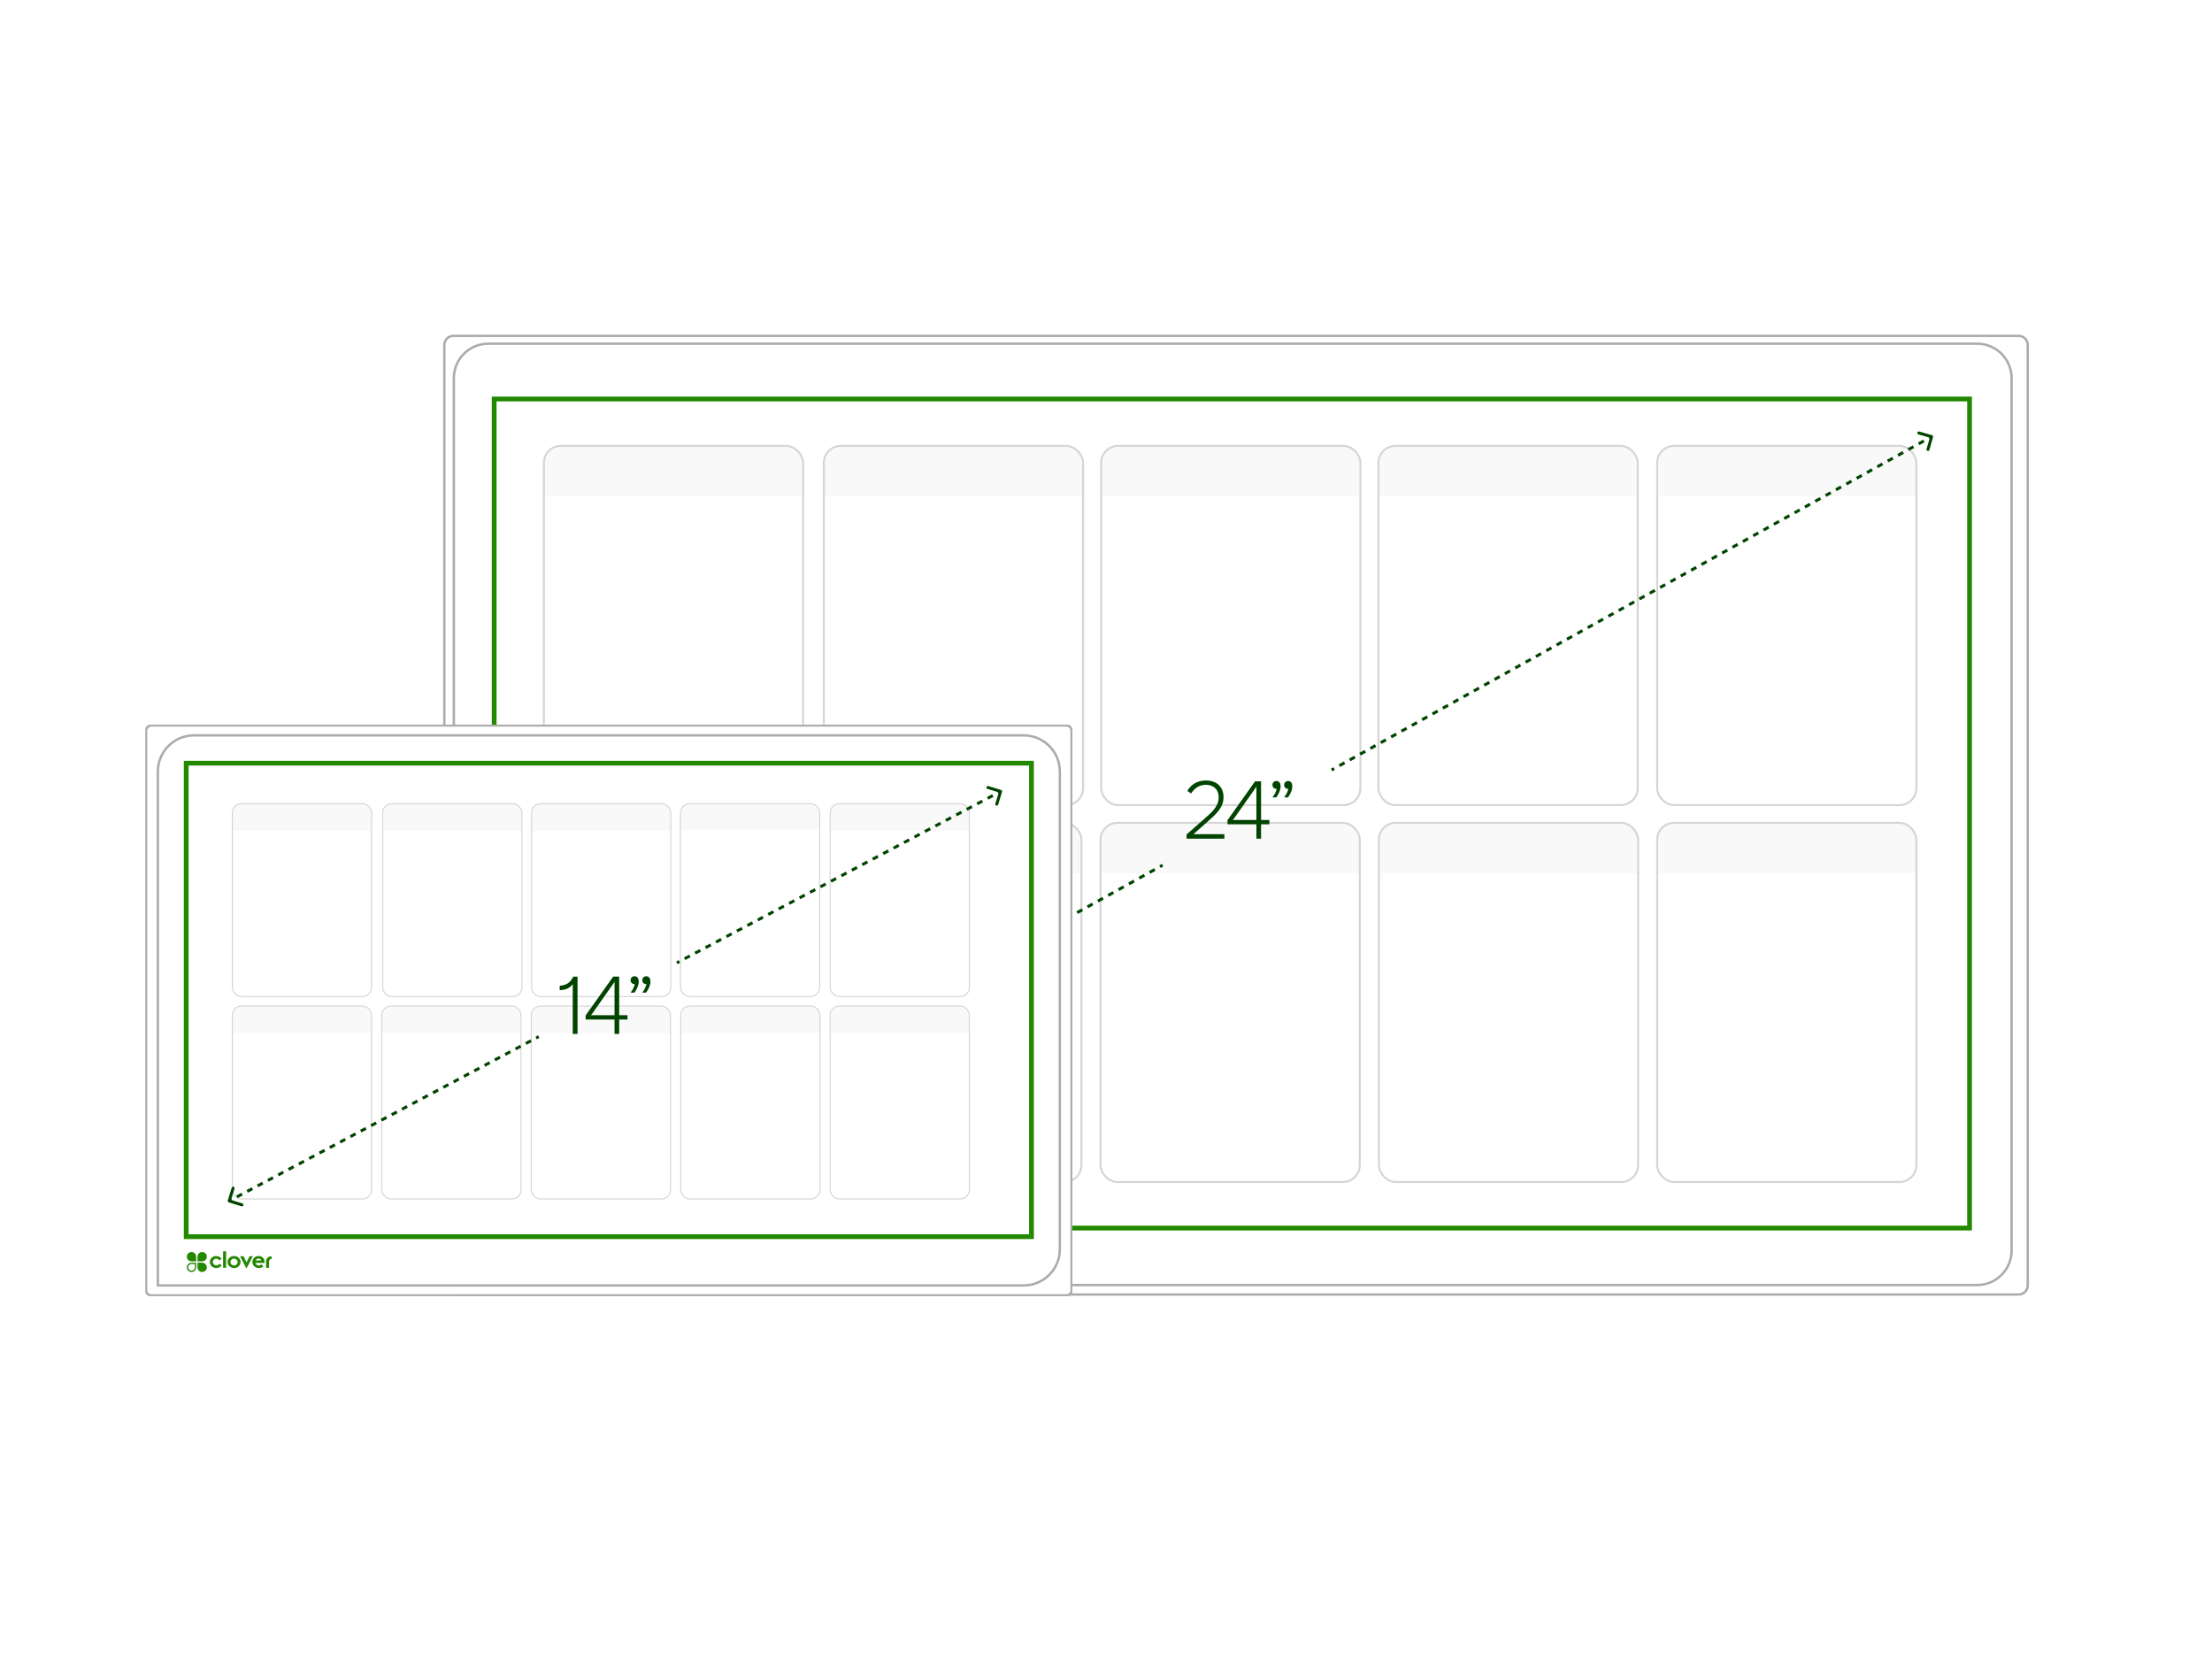 <svg width="1400" height="1050" viewBox="0 0 1400 1050" fill="none" xmlns="http://www.w3.org/2000/svg">
<rect x="0" y="0" width="1400" height="1050" fill="#808080" stroke="none"/>
<g clip-path="url(#clip0_73_4651)">
<rect width="1400" height="1050" fill="white"/>
<rect width="1267.38" height="862" transform="translate(133 94)" fill="white"/>
<g clip-path="url(#clip1_73_4651)">
<path d="M1277.59 212.563H287.009C283.815 212.563 281.227 215.107 281.227 218.246V813.634C281.227 816.772 283.815 819.317 287.009 819.317H1277.59C1280.78 819.317 1283.37 816.772 1283.37 813.634V218.246C1283.37 215.107 1280.78 212.563 1277.59 212.563Z" stroke="#ABABAB" stroke-width="1.507" stroke-miterlimit="10"/>
<path d="M1246.55 252.525H312.764V777.256H1246.55V252.525Z" stroke="#228800" stroke-width="3.014" stroke-miterlimit="10"/>
<path d="M309.024 217.525H1251.37C1263.4 217.525 1273.15 227.278 1273.15 239.308V791.525C1273.15 803.555 1263.4 813.308 1251.37 813.308H287.241V239.308C287.241 227.278 296.993 217.525 309.024 217.525Z" stroke="#ABABAB" stroke-width="1.507"/>
<rect x="1048.84" y="282.221" width="164.078" height="227.349" rx="10.752" fill="white" stroke="#D5D5D5" stroke-width="1.265"/>
<path d="M1049.48 292.973C1049.48 287.384 1054.01 282.853 1059.6 282.853H1202.17C1207.76 282.853 1212.29 287.384 1212.29 292.973V314.178H1049.48V292.973Z" fill="#E5E5E5" fill-opacity="0.2"/>
<rect x="872.448" y="282.221" width="164.078" height="227.349" rx="10.752" fill="white" stroke="#D5D5D5" stroke-width="1.265"/>
<path d="M873.08 292.973C873.08 287.384 877.611 282.853 883.2 282.853H1025.77C1031.36 282.853 1035.89 287.384 1035.89 292.973V314.178H873.08V292.973Z" fill="#E5E5E5" fill-opacity="0.2"/>
<rect x="696.935" y="282.221" width="164.078" height="227.349" rx="10.752" fill="white" stroke="#D5D5D5" stroke-width="1.265"/>
<path d="M697.568 292.973C697.568 287.384 702.099 282.853 707.688 282.853H850.261C855.85 282.853 860.381 287.384 860.381 292.973V314.178H697.568V292.973Z" fill="#E5E5E5" fill-opacity="0.2"/>
<rect x="521.423" y="282.221" width="164.078" height="227.349" rx="10.752" fill="white" stroke="#D5D5D5" stroke-width="1.265"/>
<path d="M522.055 292.973C522.055 287.384 526.586 282.853 532.175 282.853H674.748C680.337 282.853 684.868 287.384 684.868 292.973V314.178H522.055V292.973Z" fill="#E5E5E5" fill-opacity="0.2"/>
<rect x="344.223" y="282.221" width="164.078" height="227.349" rx="10.752" fill="white" stroke="#D5D5D5" stroke-width="1.265"/>
<path d="M344.855 292.973C344.855 287.384 349.386 282.853 354.975 282.853H497.548C503.137 282.853 507.668 287.384 507.668 292.973V314.178H344.855V292.973Z" fill="#E5E5E5" fill-opacity="0.2"/>
<rect x="344.223" y="520.778" width="164.078" height="227.349" rx="10.752" stroke="#D5D5D5" stroke-width="1.265"/>
<path d="M354.975 522.043H497.548C502.788 522.043 507.035 526.29 507.035 531.53V552.103H345.488V531.53C345.488 526.29 349.735 522.043 354.975 522.043Z" fill="#E5E5E5" stroke="#D5D5D5" stroke-width="1.265"/>
<rect x="520.368" y="520.778" width="164.078" height="227.349" rx="10.752" stroke="#D5D5D5" stroke-width="1.265"/>
<path d="M521 531.53C521 525.941 525.531 521.41 531.12 521.41H673.693C679.282 521.41 683.813 525.941 683.813 531.53V552.735H521V531.53Z" fill="#E5E5E5" fill-opacity="0.2"/>
<rect x="696.54" y="520.778" width="164.078" height="227.349" rx="10.752" stroke="#D5D5D5" stroke-width="1.265"/>
<path d="M697.172 531.53C697.172 525.941 701.703 521.41 707.292 521.41H849.865C855.454 521.41 859.985 525.941 859.985 531.53V552.735H697.172V531.53Z" fill="#E5E5E5" fill-opacity="0.2"/>
<rect x="872.698" y="520.778" width="164.078" height="227.349" rx="10.752" stroke="#D5D5D5" stroke-width="1.265"/>
<path d="M873.331 531.53C873.331 525.941 877.862 521.41 883.451 521.41H1026.02C1031.61 521.41 1036.14 525.941 1036.14 531.53V552.735H873.331V531.53Z" fill="#E5E5E5" fill-opacity="0.2"/>
<rect x="1048.84" y="520.778" width="164.078" height="227.349" rx="10.752" stroke="#D5D5D5" stroke-width="1.265"/>
<path d="M1049.48 531.53C1049.48 525.941 1054.01 521.41 1059.6 521.41H1202.17C1207.76 521.41 1212.29 525.941 1212.29 531.53V552.735H1049.48V531.53Z" fill="#E5E5E5" fill-opacity="0.2"/>
<path d="M1223.46 276.604C1223.6 276.106 1223.31 275.586 1222.81 275.443L1214.69 273.122C1214.19 272.979 1213.67 273.268 1213.53 273.767C1213.38 274.265 1213.67 274.785 1214.17 274.927L1221.4 276.991L1219.33 284.214C1219.19 284.713 1219.48 285.233 1219.98 285.375C1220.47 285.518 1220.99 285.229 1221.14 284.73L1223.46 276.604ZM843.25 488.146L844.887 487.237L843.975 485.595L842.338 486.504L843.25 488.146ZM848.16 485.418L851.434 483.599L850.522 481.957L847.248 483.776L848.16 485.418ZM854.708 481.78L857.982 479.962L857.07 478.32L853.796 480.139L854.708 481.78ZM861.256 478.143L864.53 476.324L863.617 474.682L860.344 476.501L861.256 478.143ZM867.803 474.505L871.077 472.686L870.165 471.045L866.891 472.863L867.803 474.505ZM874.351 470.868L877.625 469.049L876.713 467.407L873.439 469.226L874.351 470.868ZM880.899 467.23L884.172 465.411L883.26 463.77L879.987 465.588L880.899 467.23ZM887.446 463.592L890.72 461.774L889.808 460.132L886.534 461.951L887.446 463.592ZM893.994 459.955L897.268 458.136L896.356 456.494L893.082 458.313L893.994 459.955ZM900.541 456.317L903.815 454.499L902.903 452.857L899.629 454.676L900.541 456.317ZM907.089 452.68L910.363 450.861L909.451 449.219L906.177 451.038L907.089 452.68ZM913.637 449.042L916.911 447.223L915.998 445.582L912.725 447.4L913.637 449.042ZM920.184 445.405L923.458 443.586L922.546 441.944L919.272 443.763L920.184 445.405ZM926.732 441.767L930.006 439.948L929.094 438.307L925.82 440.125L926.732 441.767ZM933.28 438.129L936.553 436.311L935.641 434.669L932.368 436.488L933.28 438.129ZM939.827 434.492L943.101 432.673L942.189 431.031L938.915 432.85L939.827 434.492ZM946.375 430.854L949.649 429.036L948.737 427.394L945.463 429.213L946.375 430.854ZM952.922 427.217L956.196 425.398L955.284 423.756L952.01 425.575L952.922 427.217ZM959.47 423.579L962.744 421.76L961.832 420.119L958.558 421.937L959.47 423.579ZM966.018 419.942L969.292 418.123L968.379 416.481L965.106 418.3L966.018 419.942ZM972.565 416.304L975.839 414.485L974.927 412.844L971.653 414.662L972.565 416.304ZM979.113 412.666L982.387 410.848L981.475 409.206L978.201 411.025L979.113 412.666ZM985.661 409.029L988.934 407.21L988.022 405.568L984.749 407.387L985.661 409.029ZM992.208 405.391L995.482 403.573L994.57 401.931L991.296 403.75L992.208 405.391ZM998.756 401.754L1002.03 399.935L1001.12 398.293L997.844 400.112L998.756 401.754ZM1005.3 398.116L1008.58 396.297L1007.67 394.656L1004.39 396.475L1005.3 398.116ZM1011.85 394.479L1015.12 392.66L1014.21 391.018L1010.94 392.837L1011.85 394.479ZM1018.4 390.841L1021.67 389.022L1020.76 387.381L1017.49 389.199L1018.4 390.841ZM1024.95 387.204L1028.22 385.385L1027.31 383.743L1024.03 385.562L1024.95 387.204ZM1031.49 383.566L1034.77 381.747L1033.86 380.105L1030.58 381.924L1031.49 383.566ZM1038.04 379.928L1041.32 378.11L1040.4 376.468L1037.13 378.287L1038.04 379.928ZM1044.59 376.291L1047.86 374.472L1046.95 372.83L1043.68 374.649L1044.59 376.291ZM1051.14 372.653L1054.41 370.834L1053.5 369.193L1050.22 371.012L1051.14 372.653ZM1057.68 369.016L1060.96 367.197L1060.05 365.555L1056.77 367.374L1057.68 369.016ZM1064.23 365.378L1067.51 363.559L1066.59 361.918L1063.32 363.736L1064.23 365.378ZM1070.78 361.741L1074.05 359.922L1073.14 358.28L1069.87 360.099L1070.78 361.741ZM1077.33 358.103L1080.6 356.284L1079.69 354.642L1076.42 356.461L1077.33 358.103ZM1083.87 354.465L1087.15 352.647L1086.24 351.005L1082.96 352.824L1083.87 354.465ZM1090.42 350.828L1093.7 349.009L1092.78 347.367L1089.51 349.186L1090.42 350.828ZM1096.97 347.19L1100.24 345.371L1099.33 343.73L1096.06 345.549L1096.97 347.19ZM1103.52 343.553L1106.79 341.734L1105.88 340.092L1102.61 341.911L1103.52 343.553ZM1110.07 339.915L1113.34 338.096L1112.43 336.455L1109.15 338.273L1110.07 339.915ZM1116.61 336.278L1119.89 334.459L1118.97 332.817L1115.7 334.636L1116.61 336.278ZM1123.16 332.64L1126.43 330.821L1125.52 329.179L1122.25 330.998L1123.16 332.64ZM1129.71 329.002L1132.98 327.184L1132.07 325.542L1128.8 327.361L1129.71 329.002ZM1136.26 325.365L1139.53 323.546L1138.62 321.904L1135.34 323.723L1136.26 325.365ZM1142.8 321.727L1146.08 319.908L1145.17 318.267L1141.89 320.085L1142.8 321.727ZM1149.35 318.09L1152.63 316.271L1151.71 314.629L1148.44 316.448L1149.35 318.09ZM1155.9 314.452L1159.17 312.633L1158.26 310.992L1154.99 312.81L1155.9 314.452ZM1162.45 310.814L1165.72 308.996L1164.81 307.354L1161.53 309.173L1162.45 310.814ZM1168.99 307.177L1172.27 305.358L1171.36 303.716L1168.08 305.535L1168.99 307.177ZM1175.54 303.539L1178.82 301.721L1177.9 300.079L1174.63 301.898L1175.54 303.539ZM1182.09 299.902L1185.36 298.083L1184.45 296.441L1181.18 298.26L1182.09 299.902ZM1188.64 296.264L1191.91 294.445L1191 292.804L1187.73 294.622L1188.64 296.264ZM1195.18 292.627L1198.46 290.808L1197.55 289.166L1194.27 290.985L1195.18 292.627ZM1201.73 288.989L1205.01 287.17L1204.09 285.528L1200.82 287.347L1201.73 288.989ZM1208.28 285.351L1211.55 283.533L1210.64 281.891L1207.37 283.71L1208.28 285.351ZM1214.83 281.714L1218.1 279.895L1217.19 278.253L1213.92 280.072L1214.83 281.714ZM1221.38 278.076L1223.01 277.167L1222.1 275.525L1220.46 276.435L1221.38 278.076Z" fill="#004400"/>
<path d="M321.979 776.409C321.836 776.908 322.124 777.428 322.623 777.571L330.747 779.897C331.246 780.04 331.766 779.752 331.909 779.253C332.051 778.755 331.763 778.235 331.264 778.092L324.043 776.024L326.111 768.802C326.254 768.303 325.965 767.783 325.467 767.641C324.968 767.498 324.448 767.786 324.305 768.285L321.979 776.409ZM323.337 777.489L324.975 776.58L324.064 774.938L322.426 775.847L323.337 777.489ZM328.253 774.762L331.53 772.944L330.619 771.302L327.341 773.12L328.253 774.762ZM334.807 771.126L338.084 769.308L337.173 767.666L333.896 769.484L334.807 771.126ZM341.361 767.49L344.638 765.672L343.727 764.03L340.45 765.848L341.361 767.49ZM347.915 763.854L351.192 762.036L350.281 760.394L347.004 762.212L347.915 763.854ZM354.469 760.218L357.747 758.4L356.836 756.758L353.558 758.576L354.469 760.218ZM361.024 756.583L364.301 754.765L363.39 753.122L360.113 754.94L361.024 756.583ZM367.578 752.947L370.855 751.129L369.944 749.486L366.667 751.304L367.578 752.947ZM374.132 749.311L377.409 747.493L376.498 745.85L373.221 747.668L374.132 749.311ZM380.686 745.675L383.963 743.857L383.052 742.215L379.775 744.032L380.686 745.675ZM387.241 742.039L390.518 740.221L389.607 738.579L386.33 740.397L387.241 742.039ZM393.795 738.403L397.072 736.585L396.161 734.943L392.884 736.761L393.795 738.403ZM400.349 734.767L403.626 732.949L402.715 731.307L399.438 733.125L400.349 734.767ZM406.903 731.131L410.18 729.313L409.269 727.671L405.992 729.489L406.903 731.131ZM413.457 727.495L416.735 725.677L415.824 724.035L412.546 725.853L413.457 727.495ZM420.012 723.859L423.289 722.041L422.378 720.399L419.101 722.217L420.012 723.859ZM426.566 720.223L429.843 718.405L428.932 716.763L425.655 718.581L426.566 720.223ZM433.12 716.587L436.397 714.769L435.486 713.127L432.209 714.945L433.12 716.587ZM439.674 712.951L442.951 711.134L442.04 709.491L438.763 711.309L439.674 712.951ZM446.229 709.316L449.506 707.498L448.595 705.855L445.317 707.673L446.229 709.316ZM452.783 705.68L456.06 703.862L455.149 702.219L451.872 704.037L452.783 705.68ZM459.337 702.044L462.614 700.226L461.703 698.584L458.426 700.401L459.337 702.044ZM465.891 698.408L469.168 696.59L468.257 694.948L464.98 696.766L465.891 698.408ZM472.445 694.772L475.723 692.954L474.811 691.312L471.534 693.13L472.445 694.772ZM479 691.136L482.277 689.318L481.366 687.676L478.089 689.494L479 691.136ZM485.554 687.5L488.831 685.682L487.92 684.04L484.643 685.858L485.554 687.5ZM492.108 683.864L495.385 682.046L494.474 680.404L491.197 682.222L492.108 683.864ZM498.662 680.228L501.939 678.41L501.028 676.768L497.751 678.586L498.662 680.228ZM505.217 676.592L508.494 674.774L507.583 673.132L504.305 674.95L505.217 676.592ZM511.771 672.956L515.048 671.138L514.137 669.496L510.86 671.314L511.771 672.956ZM518.325 669.32L521.602 667.503L520.691 665.86L517.414 667.678L518.325 669.32ZM524.879 665.685L528.156 663.867L527.245 662.224L523.968 664.042L524.879 665.685ZM531.433 662.049L534.71 660.231L533.799 658.588L530.522 660.406L531.433 662.049ZM537.988 658.413L541.265 656.595L540.354 654.953L537.077 656.77L537.988 658.413ZM544.542 654.777L547.819 652.959L546.908 651.317L543.631 653.135L544.542 654.777ZM551.096 651.141L554.373 649.323L553.462 647.681L550.185 649.499L551.096 651.141ZM557.65 647.505L560.927 645.687L560.016 644.045L556.739 645.863L557.65 647.505ZM564.204 643.869L567.482 642.051L566.571 640.409L563.293 642.227L564.204 643.869ZM570.759 640.233L574.036 638.415L573.125 636.773L569.848 638.591L570.759 640.233ZM577.313 636.597L580.59 634.779L579.679 633.137L576.402 634.955L577.313 636.597ZM583.867 632.961L587.144 631.143L586.233 629.501L582.956 631.319L583.867 632.961ZM590.421 629.325L593.698 627.507L592.787 625.865L589.51 627.683L590.421 629.325ZM596.976 625.689L600.253 623.872L599.342 622.229L596.065 624.047L596.976 625.689ZM603.53 622.054L606.807 620.236L605.896 618.593L602.619 620.411L603.53 622.054ZM610.084 618.418L613.361 616.6L612.45 614.957L609.173 616.775L610.084 618.418ZM616.638 614.782L619.915 612.964L619.004 611.321L615.727 613.139L616.638 614.782ZM623.192 611.146L626.47 609.328L625.559 607.686L622.281 609.504L623.192 611.146ZM629.747 607.51L633.024 605.692L632.113 604.05L628.836 605.868L629.747 607.51ZM636.301 603.874L639.578 602.056L638.667 600.414L635.39 602.232L636.301 603.874ZM642.855 600.238L646.132 598.42L645.221 596.778L641.944 598.596L642.855 600.238ZM649.409 596.602L652.686 594.784L651.775 593.142L648.498 594.96L649.409 596.602ZM655.964 592.966L659.241 591.148L658.33 589.506L655.053 591.324L655.964 592.966ZM662.518 589.33L665.795 587.512L664.884 585.87L661.607 587.688L662.518 589.33ZM669.072 585.694L672.349 583.876L671.438 582.234L668.161 584.052L669.072 585.694ZM675.626 582.058L678.903 580.241L677.992 578.598L674.715 580.416L675.626 582.058ZM682.18 578.423L685.458 576.605L684.547 574.962L681.269 576.78L682.18 578.423ZM688.735 574.787L692.012 572.969L691.101 571.326L687.824 573.144L688.735 574.787ZM695.289 571.151L698.566 569.333L697.655 567.69L694.378 569.508L695.289 571.151ZM701.843 567.515L705.12 565.697L704.209 564.055L700.932 565.873L701.843 567.515ZM708.397 563.879L711.674 562.061L710.763 560.419L707.486 562.237L708.397 563.879ZM714.952 560.243L718.229 558.425L717.318 556.783L714.04 558.601L714.952 560.243ZM721.506 556.607L724.783 554.789L723.872 553.147L720.595 554.965L721.506 556.607ZM728.06 552.971L731.337 551.153L730.426 549.511L727.149 551.329L728.06 552.971ZM734.614 549.335L736.253 548.426L735.342 546.784L733.703 547.693L734.614 549.335Z" fill="#004400"/>
<path d="M774.916 530.79H750.99V528.161L764.031 516.645C769.185 512.175 771.341 508.652 771.341 504.655C771.341 499.765 768.186 496.715 763.19 496.715C759.456 496.715 756.354 498.398 753.882 502.184L751.464 500.554C754.093 496.084 758.3 493.981 763.243 493.981C770.236 493.981 774.391 498.187 774.391 504.603C774.391 509.23 772.182 513.121 766.03 518.485C762.506 521.64 758.983 524.795 755.355 527.95H774.916V530.79ZM798.137 530.79H795.193V521.693H776.893V519.116L794.351 494.506H798.137V518.958H803.396V521.693H798.137V530.79ZM780.259 518.958H781.573H795.193V499.344C795.193 498.818 795.193 498.293 795.245 497.767C794.93 498.293 794.614 498.818 794.194 499.344L781.152 517.854C780.89 518.222 780.627 518.538 780.259 518.958ZM807.817 494.296C809.657 494.296 810.499 495.716 810.499 497.714C810.499 500.08 809.289 502.552 807.817 504.655H805.398C806.87 502.657 807.764 500.764 808.027 499.292H807.764C806.502 499.292 805.345 498.293 805.345 496.82C805.345 495.453 806.345 494.296 807.817 494.296ZM815.231 494.296C817.019 494.296 817.913 495.716 817.913 497.714C817.913 500.08 816.704 502.552 815.179 504.655H812.76C814.232 502.657 815.126 500.764 815.389 499.292H815.179C813.864 499.292 812.76 498.293 812.76 496.82C812.76 495.453 813.759 494.296 815.231 494.296Z" fill="#004400"/>
</g>
<rect x="93.004" y="459.684" width="584.671" height="359.636" fill="white"/>
<rect x="525.42" y="508.655" width="88.104" height="122.079" rx="5.774" fill="white" stroke="#D5D5D5" stroke-width="0.679"/>
<path d="M525.76 514.428C525.76 511.427 528.193 508.994 531.194 508.994H607.751C610.752 508.994 613.185 511.427 613.185 514.428V525.815H525.76V514.428Z" fill="#E5E5E5" fill-opacity="0.2"/>
<rect x="430.702" y="508.655" width="88.104" height="122.079" rx="5.774" fill="white" stroke="#D5D5D5" stroke-width="0.679"/>
<path d="M430.977 513.807C430.977 510.805 433.41 508.373 436.411 508.373H512.968C515.969 508.373 518.402 510.805 518.402 513.807V525.193H430.977V513.807Z" fill="#E5E5E5" fill-opacity="0.2"/>
<rect x="336.459" y="508.655" width="88.104" height="122.079" rx="5.774" fill="white" stroke="#D5D5D5" stroke-width="0.679"/>
<path d="M336.799 514.428C336.799 511.427 339.232 508.994 342.233 508.994H418.79C421.791 508.994 424.224 511.427 424.224 514.428V525.815H336.799V514.428Z" fill="#E5E5E5" fill-opacity="0.2"/>
<rect x="242.214" y="508.655" width="88.104" height="122.079" rx="5.774" fill="white" stroke="#D5D5D5" stroke-width="0.679"/>
<path d="M242.554 514.428C242.554 511.427 244.987 508.994 247.988 508.994H324.545C327.546 508.994 329.979 511.427 329.979 514.428V525.815H242.554V514.428Z" fill="#E5E5E5" fill-opacity="0.2"/>
<rect x="147.064" y="508.655" width="88.104" height="122.079" rx="5.774" fill="white" stroke="#D5D5D5" stroke-width="0.679"/>
<path d="M147.403 514.428C147.403 511.427 149.836 508.994 152.837 508.994H229.394C232.395 508.994 234.828 511.427 234.828 514.428V525.815H147.403V514.428Z" fill="#E5E5E5" fill-opacity="0.2"/>
<rect x="241.65" y="636.752" width="88.104" height="122.079" rx="5.774" stroke="#D5D5D5" stroke-width="0.679"/>
<path d="M241.989 642.525C241.989 639.524 244.422 637.091 247.423 637.091H323.98C326.981 637.091 329.414 639.524 329.414 642.525V653.912H241.989V642.525Z" fill="#E5E5E5" fill-opacity="0.2"/>
<rect x="147.064" y="636.752" width="88.104" height="122.079" rx="5.774" stroke="#D5D5D5" stroke-width="0.679"/>
<path d="M147.403 642.525C147.403 639.524 149.836 637.091 152.837 637.091H229.394C232.395 637.091 234.828 639.524 234.828 642.525V653.912H147.403V642.525Z" fill="#E5E5E5" fill-opacity="0.2"/>
<rect x="336.249" y="636.752" width="88.104" height="122.079" rx="5.774" stroke="#D5D5D5" stroke-width="0.679"/>
<path d="M336.588 642.525C336.588 639.524 339.021 637.091 342.022 637.091H418.579C421.58 637.091 424.013 639.524 424.013 642.525V653.912H336.588V642.525Z" fill="#E5E5E5" fill-opacity="0.2"/>
<rect x="430.834" y="636.752" width="88.104" height="122.079" rx="5.774" stroke="#D5D5D5" stroke-width="0.679"/>
<path d="M431.174 642.525C431.174 639.524 433.607 637.091 436.608 637.091H513.165C516.166 637.091 518.599 639.524 518.599 642.525V653.912H431.174V642.525Z" fill="#E5E5E5" fill-opacity="0.2"/>
<rect x="525.42" y="636.752" width="88.104" height="122.079" rx="5.774" stroke="#D5D5D5" stroke-width="0.679"/>
<path d="M525.76 642.525C525.76 639.524 528.193 637.091 531.194 637.091H607.751C610.752 637.091 613.185 639.524 613.185 642.525V653.912H525.76V642.525Z" fill="#E5E5E5" fill-opacity="0.2"/>
<g clip-path="url(#clip2_73_4651)">
<path d="M674.869 459.117H95.817C93.951 459.117 92.438 460.629 92.438 462.496V816.514C92.438 818.38 93.951 819.893 95.817 819.893H674.869C676.735 819.893 678.248 818.38 678.248 816.514V462.496C678.248 460.629 676.735 459.117 674.869 459.117Z" stroke="#ABABAB" stroke-width="1.507" stroke-miterlimit="10"/>
<path d="M647.878 465.419H122.807C110.156 465.419 99.9 475.672 99.9 488.32V813.575H122.807H647.878C660.53 813.575 670.786 803.322 670.786 790.674V488.32C670.786 475.672 660.53 465.419 647.878 465.419Z" stroke="#ABABAB" stroke-width="1.507" stroke-miterlimit="10"/>
<path d="M652.833 483.027H117.844V782.704H652.833V483.027Z" stroke="#228800" stroke-width="3.014" stroke-miterlimit="10"/>
<path d="M140.353 800.855C139.529 801.916 138.265 802.54 136.922 802.549C134.631 802.549 132.808 800.91 132.808 798.753C132.82 797.708 133.256 796.714 134.016 795.997C134.775 795.28 135.793 794.902 136.837 794.95C138.18 794.959 139.444 795.583 140.268 796.644L138.744 797.723C138.345 797.048 137.621 796.632 136.837 796.626C135.663 796.626 134.71 797.573 134.704 798.747C134.743 799.942 135.733 800.885 136.928 800.867C137.703 800.858 138.425 800.474 138.866 799.838L140.353 800.855Z" fill="#228800"/>
<path d="M141.194 791.979H143.101V802.395H141.194V791.979Z" fill="#228800"/>
<path fill-rule="evenodd" clip-rule="evenodd" d="M151 795.99C150.226 795.276 149.198 794.903 148.147 794.954C145.843 794.954 144.015 796.612 144.015 798.751C144.015 800.89 145.856 802.547 148.147 802.547C149.198 802.599 150.226 802.225 151 801.511C151.773 800.797 152.228 799.803 152.261 798.751C152.228 797.699 151.773 796.704 151 795.99ZM148.137 800.936C149.365 800.944 150.378 799.976 150.424 798.748C150.361 797.53 149.356 796.574 148.136 796.574C146.916 796.574 145.91 797.53 145.848 798.748C145.887 799.979 146.905 800.952 148.137 800.936Z" fill="#228800"/>
<path d="M151.952 795.101H154.189L155.999 798.995L157.955 795.101H160.027L155.999 802.841L151.952 795.101V795.101Z" fill="#228800"/>
<path fill-rule="evenodd" clip-rule="evenodd" d="M163.863 802.55C164.883 802.558 165.874 802.211 166.666 801.569L165.514 800.222C165.085 800.69 164.474 800.95 163.839 800.935C162.815 800.943 161.909 800.275 161.614 799.295H167.471V798.753C167.51 797.738 167.126 796.752 166.409 796.031C165.692 795.311 164.708 794.922 163.692 794.956C162.657 794.911 161.649 795.291 160.901 796.008C160.153 796.725 159.73 797.717 159.731 798.753C159.731 800.892 161.571 802.55 163.863 802.55ZM163.677 796.561C164.454 796.552 165.157 797.018 165.451 797.738H165.444H161.788C162.135 797.011 162.872 796.552 163.677 796.561Z" fill="#228800"/>
<path d="M168.393 798.301C168.393 796.558 169.722 795.101 171.873 795.101V796.807C171.42 796.783 170.98 796.963 170.673 797.296C170.365 797.629 170.222 798.083 170.283 798.532V802.396H168.393V798.301V798.301Z" fill="#228800"/>
<path d="M124.151 795.382C124.158 794.185 123.443 793.102 122.339 792.639C121.235 792.175 119.961 792.424 119.112 793.268C118.262 794.111 118.006 795.384 118.463 796.491C118.919 797.598 119.998 798.32 121.195 798.32H124.151V795.382Z" fill="#228800"/>
<path d="M125.003 795.382C124.996 794.185 125.711 793.102 126.815 792.639C127.919 792.175 129.193 792.424 130.042 793.268C130.891 794.111 131.148 795.384 130.691 796.491C130.235 797.598 129.156 798.32 127.959 798.32H125.003V795.382V795.382Z" fill="#228800"/>
<path d="M125.003 802.112C124.996 803.309 125.711 804.393 126.815 804.856C127.919 805.319 129.193 805.071 130.042 804.227C130.891 803.383 131.148 802.11 130.691 801.004C130.235 799.897 129.156 799.175 127.959 799.175H125.003V802.112Z" fill="#228800"/>
<path fill-rule="evenodd" clip-rule="evenodd" d="M122.352 804.859C123.456 804.396 124.172 803.313 124.164 802.116V799.178H121.208C120.011 799.178 118.932 799.9 118.476 801.007C118.02 802.114 118.276 803.387 119.125 804.23C119.974 805.074 121.248 805.323 122.352 804.859ZM123.345 802.114C123.338 803.283 122.387 804.226 121.218 804.223C120.054 804.223 119.11 803.279 119.11 802.114C119.11 800.95 120.054 800.006 121.218 800.006H123.345V802.114Z" fill="#228800"/>
<path d="M634.219 501.164C634.372 500.669 634.093 500.143 633.598 499.991L625.52 497.505C625.025 497.353 624.499 497.631 624.347 498.127C624.194 498.622 624.472 499.148 624.968 499.3L632.148 501.51L629.939 508.689C629.786 509.185 630.064 509.711 630.56 509.863C631.056 510.016 631.581 509.737 631.734 509.242L634.219 501.164ZM428.81 610.222L430.463 609.347L429.584 607.687L427.931 608.562L428.81 610.222ZM433.768 607.596L437.074 605.846L436.195 604.187L432.89 605.937L433.768 607.596ZM440.38 604.096L443.685 602.346L442.807 600.687L439.501 602.437L440.38 604.096ZM446.991 600.596L450.297 598.846L449.418 597.186L446.112 598.936L446.991 600.596ZM453.602 597.096L456.908 595.346L456.029 593.686L452.724 595.436L453.602 597.096ZM460.214 593.596L463.519 591.846L462.641 590.186L459.335 591.936L460.214 593.596ZM466.825 590.096L470.131 588.346L469.252 586.686L465.946 588.436L466.825 590.096ZM473.436 586.596L476.742 584.846L475.863 583.186L472.558 584.936L473.436 586.596ZM480.048 583.096L483.353 581.346L482.475 579.686L479.169 581.436L480.048 583.096ZM486.659 579.596L489.965 577.846L489.086 576.186L485.78 577.936L486.659 579.596ZM493.27 576.095L496.576 574.345L495.697 572.686L492.392 574.436L493.27 576.095ZM499.882 572.595L503.187 570.845L502.309 569.186L499.003 570.936L499.882 572.595ZM506.493 569.095L509.799 567.345L508.92 565.685L505.614 567.435L506.493 569.095ZM513.104 565.595L516.41 563.845L515.531 562.185L512.226 563.935L513.104 565.595ZM519.716 562.095L523.021 560.345L522.143 558.685L518.837 560.435L519.716 562.095ZM526.327 558.595L529.633 556.845L528.754 555.185L525.448 556.935L526.327 558.595ZM532.938 555.095L536.244 553.345L535.365 551.685L532.06 553.435L532.938 555.095ZM539.55 551.595L542.855 549.845L541.977 548.185L538.671 549.935L539.55 551.595ZM546.161 548.095L549.467 546.345L548.588 544.685L545.282 546.435L546.161 548.095ZM552.772 544.594L556.078 542.844L555.199 541.185L551.894 542.935L552.772 544.594ZM559.384 541.094L562.689 539.344L561.811 537.684L558.505 539.435L559.384 541.094ZM565.995 537.594L569.301 535.844L568.422 534.184L565.116 535.934L565.995 537.594ZM572.606 534.094L575.912 532.344L575.033 530.684L571.728 532.434L572.606 534.094ZM579.218 530.594L582.523 528.844L581.645 527.184L578.339 528.934L579.218 530.594ZM585.829 527.094L589.135 525.344L588.256 523.684L584.95 525.434L585.829 527.094ZM592.44 523.594L595.746 521.844L594.867 520.184L591.562 521.934L592.44 523.594ZM599.052 520.094L602.357 518.344L601.479 516.684L598.173 518.434L599.052 520.094ZM605.663 516.593L608.969 514.843L608.09 513.184L604.784 514.934L605.663 516.593ZM612.274 513.093L615.58 511.343L614.701 509.684L611.396 511.434L612.274 513.093ZM618.886 509.593L622.191 507.843L621.313 506.183L618.007 507.933L618.886 509.593ZM625.497 506.093L628.803 504.343L627.924 502.683L624.618 504.433L625.497 506.093ZM632.108 502.593L633.761 501.718L632.882 500.058L631.23 500.933L632.108 502.593Z" fill="#004400"/>
<path d="M144.158 759.816C144.006 760.312 144.285 760.837 144.781 760.989L152.861 763.466C153.357 763.617 153.882 763.339 154.034 762.843C154.186 762.347 153.907 761.822 153.411 761.67L146.229 759.468L148.43 752.286C148.582 751.79 148.304 751.265 147.808 751.113C147.312 750.961 146.787 751.24 146.635 751.736L144.158 759.816ZM145.496 760.92L147.129 760.054L146.248 758.395L144.616 759.261L145.496 760.92ZM150.394 758.321L153.659 756.588L152.779 754.929L149.513 756.662L150.394 758.321ZM156.924 754.855L160.189 753.122L159.309 751.463L156.044 753.196L156.924 754.855ZM163.454 751.389L166.72 749.656L165.839 747.997L162.574 749.73L163.454 751.389ZM169.985 747.923L173.25 746.189L172.369 744.531L169.104 746.264L169.985 747.923ZM176.515 744.456L179.78 742.723L178.9 741.065L175.635 742.798L176.515 744.456ZM183.045 740.99L186.311 739.257L185.43 737.598L182.165 739.332L183.045 740.99ZM189.576 737.524L192.841 735.791L191.96 734.132L188.695 735.865L189.576 737.524ZM196.106 734.058L199.371 732.325L198.491 730.666L195.226 732.399L196.106 734.058ZM202.636 730.592L205.901 728.859L205.021 727.2L201.756 728.933L202.636 730.592ZM209.167 727.126L212.432 725.393L211.551 723.734L208.286 725.467L209.167 727.126ZM215.697 723.66L218.962 721.927L218.082 720.268L214.816 722.001L215.697 723.66ZM222.227 720.194L225.492 718.461L224.612 716.802L221.347 718.535L222.227 720.194ZM228.757 716.728L232.023 714.995L231.142 713.336L227.877 715.069L228.757 716.728ZM235.288 713.262L238.553 711.529L237.672 709.87L234.407 711.603L235.288 713.262ZM241.818 709.796L245.083 708.063L244.203 706.404L240.938 708.137L241.818 709.796ZM248.348 706.33L251.614 704.596L250.733 702.938L247.468 704.671L248.348 706.33ZM254.879 702.863L258.144 701.13L257.263 699.472L253.998 701.205L254.879 702.863ZM261.409 699.397L264.674 697.664L263.794 696.005L260.529 697.739L261.409 699.397ZM267.939 695.931L271.204 694.198L270.324 692.539L267.059 694.272L267.939 695.931ZM274.47 692.465L277.735 690.732L276.854 689.073L273.589 690.806L274.47 692.465ZM281 688.999L284.265 687.266L283.385 685.607L280.119 687.34L281 688.999ZM287.53 685.533L290.795 683.8L289.915 682.141L286.65 683.874L287.53 685.533ZM294.061 682.067L297.326 680.334L296.445 678.675L293.18 680.408L294.061 682.067ZM300.591 678.601L303.856 676.868L302.976 675.209L299.71 676.942L300.591 678.601ZM307.121 675.135L310.386 673.402L309.506 671.743L306.241 673.476L307.121 675.135ZM313.652 671.669L316.917 669.936L316.036 668.277L312.771 670.01L313.652 671.669ZM320.182 668.203L323.447 666.47L322.567 664.811L319.301 666.544L320.182 668.203ZM326.712 664.736L329.977 663.003L329.097 661.345L325.832 663.078L326.712 664.736ZM333.242 661.27L336.508 659.537L335.627 657.878L332.362 659.612L333.242 661.27ZM339.773 657.804L341.405 656.938L340.525 655.279L338.892 656.145L339.773 657.804Z" fill="#004400"/>
<path d="M362.802 618.133H365.536V654.364H362.487V622.865C360.646 625.547 357.754 626.546 354.231 626.704V623.864C358.227 623.654 361.014 622.024 362.802 618.133ZM391.888 654.364H388.943V645.267H370.643V642.69L388.101 618.08H391.888V642.532H397.146V645.267H391.888V654.364ZM374.009 642.532H375.323H388.943V622.918C388.943 622.392 388.943 621.866 388.995 621.34C388.68 621.866 388.364 622.392 387.944 622.918L374.903 641.428C374.64 641.796 374.377 642.111 374.009 642.532ZM401.567 617.87C403.408 617.87 404.249 619.29 404.249 621.288C404.249 623.654 403.039 626.126 401.567 628.229H399.148C400.621 626.231 401.514 624.338 401.777 622.865H401.514C400.252 622.865 399.096 621.866 399.096 620.394C399.096 619.027 400.095 617.87 401.567 617.87ZM408.982 617.87C410.769 617.87 411.663 619.29 411.663 621.288C411.663 623.654 410.454 626.126 408.929 628.229H406.51C407.982 626.231 408.876 624.338 409.139 622.865H408.929C407.614 622.865 406.51 621.866 406.51 620.394C406.51 619.027 407.509 617.87 408.982 617.87Z" fill="#004400"/>
</g>
</g>
<defs>
<clipPath id="clip0_73_4651">
<rect width="1400" height="1050" fill="white"/>
</clipPath>
<clipPath id="clip1_73_4651">
<rect width="1004.25" height="619.372" fill="white" transform="translate(280.172 200.997)"/>
</clipPath>
<clipPath id="clip2_73_4651">
<rect width="586.774" height="361.739" fill="white" transform="translate(91.95 458.632)"/>
</clipPath>
</defs>
</svg>
